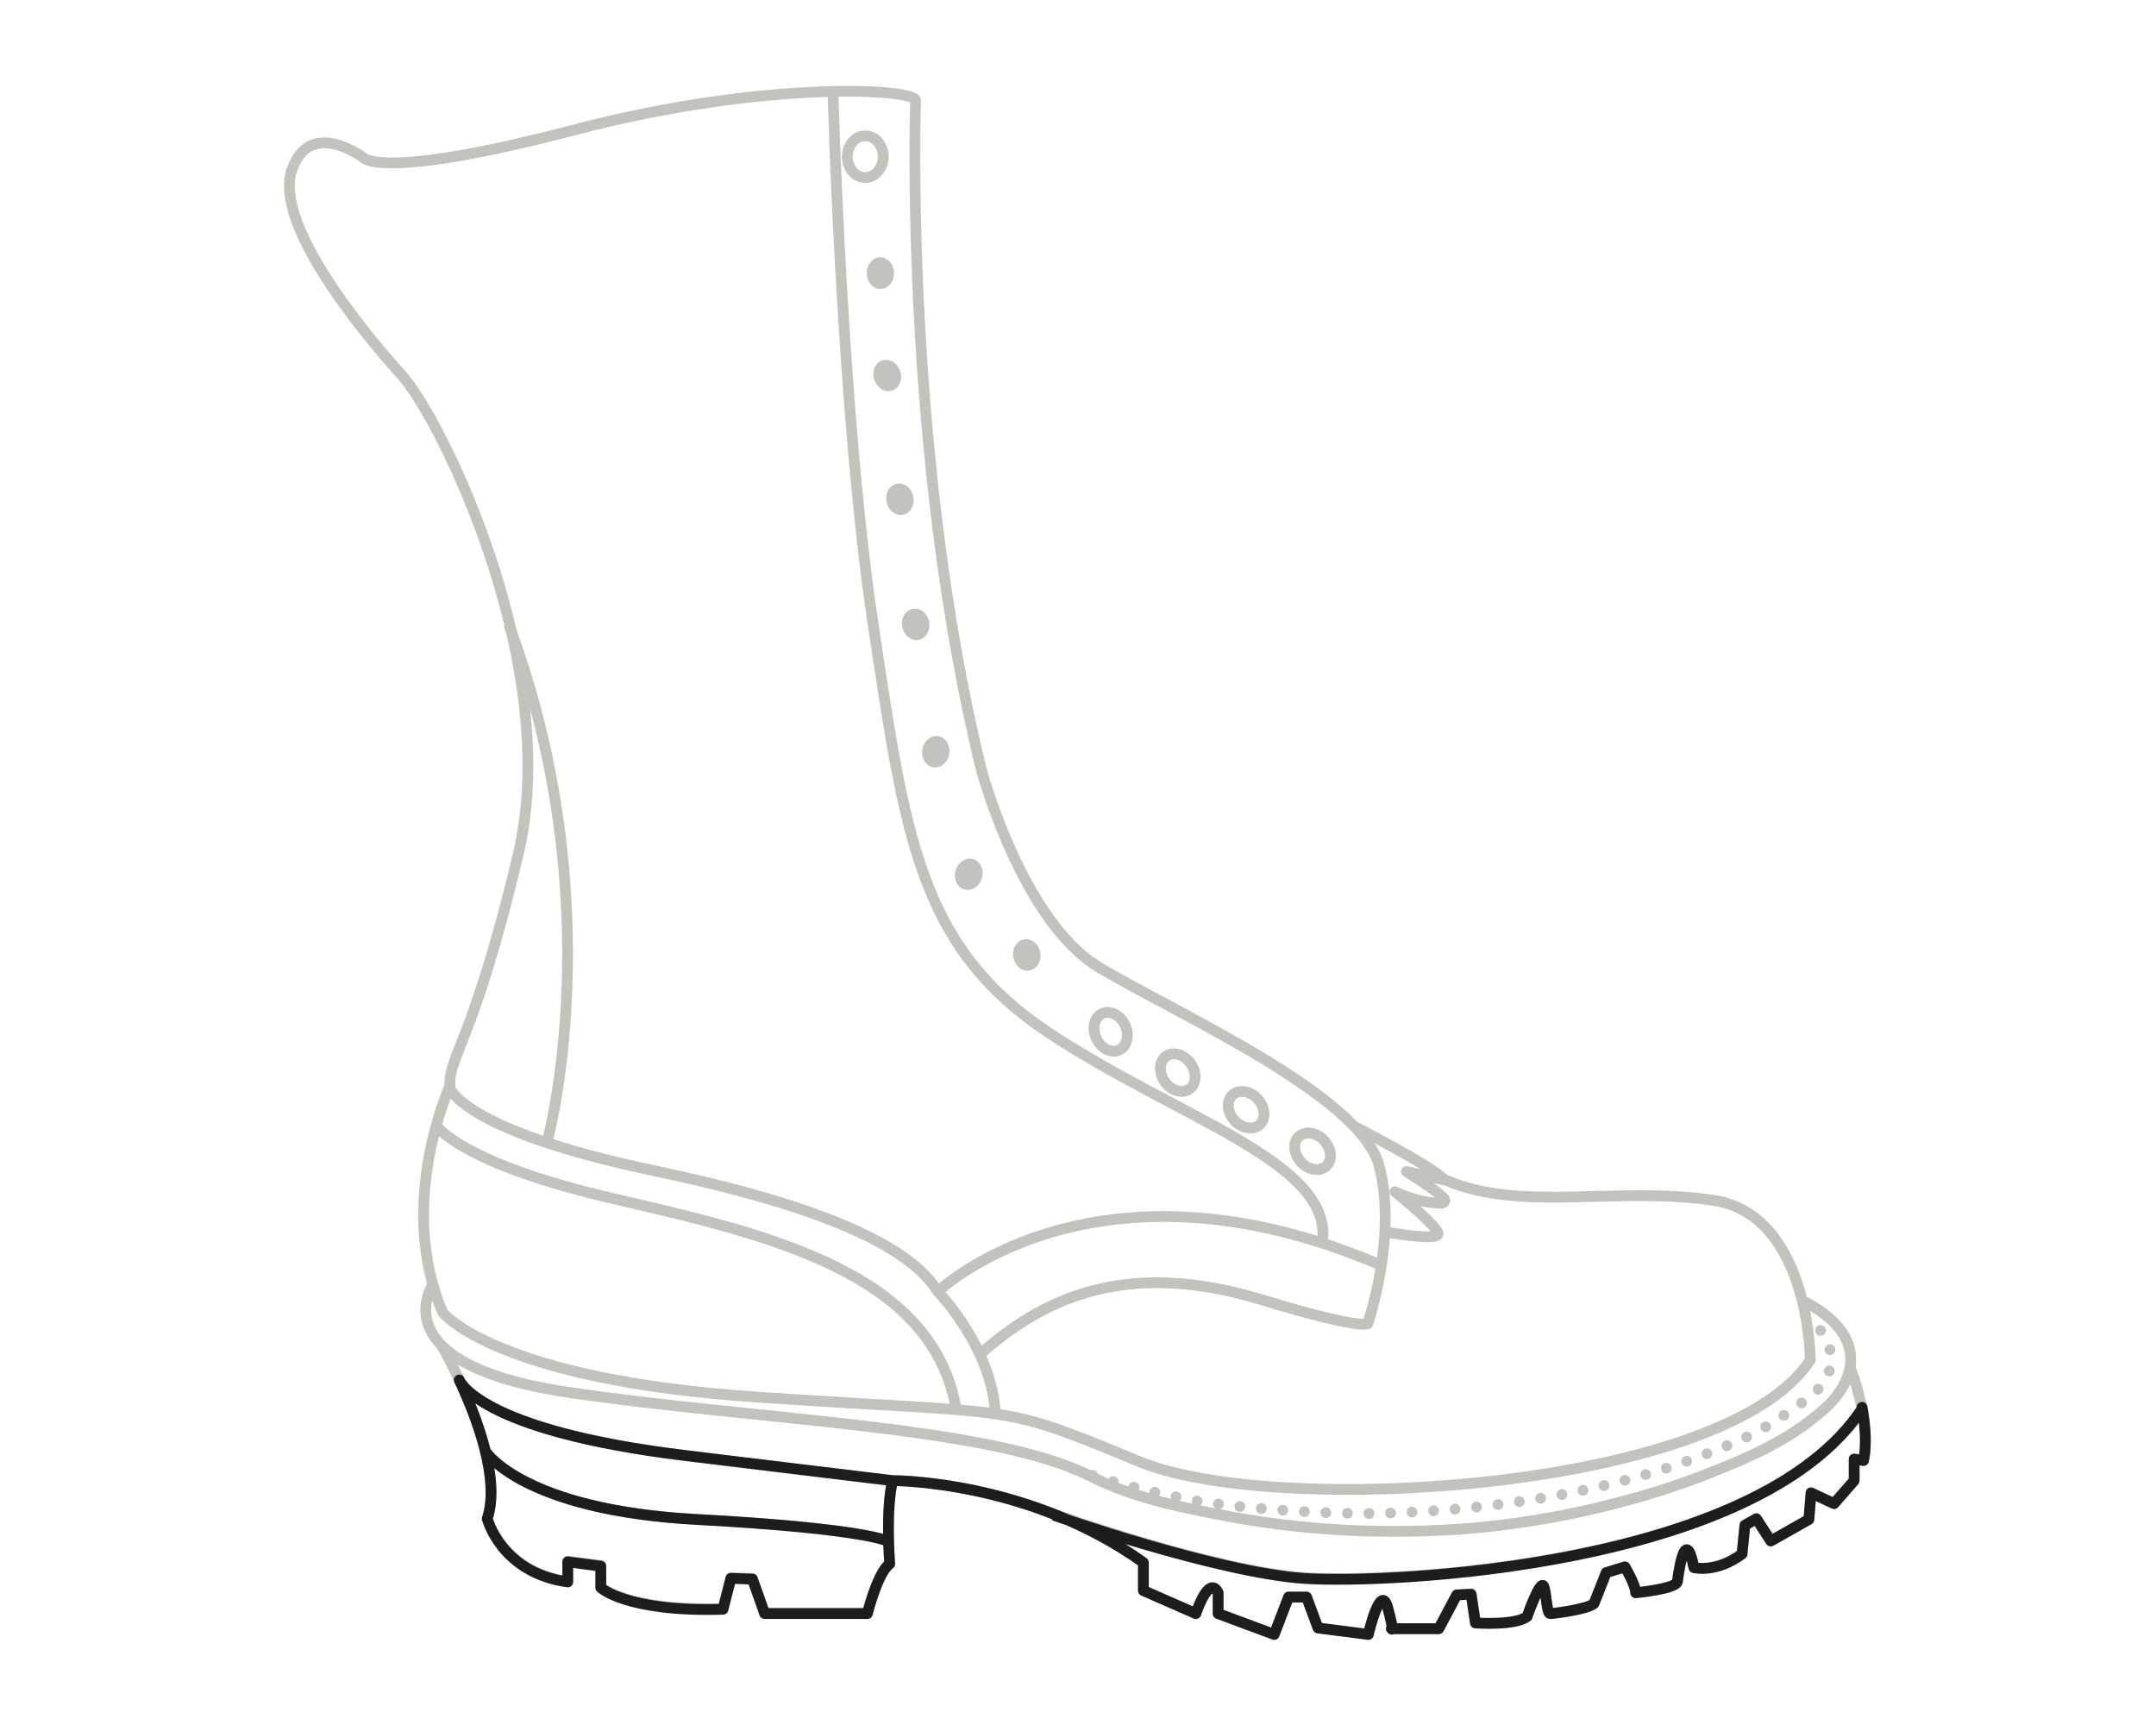 <?xml version="1.0" encoding="utf-8"?>
<!-- Generator: Adobe Illustrator 25.3.1, SVG Export Plug-In . SVG Version: 6.00 Build 0)  -->
<svg version="1.1" id="Layer_2" xmlns="http://www.w3.org/2000/svg" xmlns:xlink="http://www.w3.org/1999/xlink" x="0px" y="0px"
	 viewBox="0 0 300 240" style="enable-background:new 0 0 300 240;" xml:space="preserve">
<style type="text/css">
	.st0{fill:none;stroke:#C4C2BC;stroke-width:1.5;stroke-linejoin:round;}
	.st1{fill:#C4C2BC;}
	.st2{fill:none;stroke:#C4C2BC;stroke-width:1.5;stroke-linecap:round;stroke-linejoin:round;stroke-dasharray:0,3;}
	.st3{display:none;}
	.st4{display:inline;fill:none;stroke:#1D1D1D;stroke-width:1.5;stroke-linejoin:round;}
	.st5{display:inline;fill:none;stroke:#1D1D1D;stroke-width:1.5;stroke-linecap:round;stroke-linejoin:round;stroke-dasharray:0,3;}
	.st6{display:inline;}
	.st7{fill:none;stroke:#1D1D1D;stroke-width:1.5;stroke-linejoin:round;}
</style>
<g>
	<ellipse class="st0" cx="120.4" cy="21.8" rx="2.5" ry="2.9"/>
	<ellipse transform="matrix(0.904 -0.427 0.427 0.904 -46.528 79.753)" class="st0" cx="154.6" cy="143.6" rx="2.2" ry="2.8"/>
	<ellipse transform="matrix(0.816 -0.578 0.578 0.816 -56.1 122.223)" class="st0" cx="163.9" cy="149.2" rx="2.2" ry="2.8"/>
	<ellipse transform="matrix(0.741 -0.671 0.671 0.741 -58.703 156.481)" class="st0" cx="173.5" cy="154.3" rx="2.2" ry="2.8"/>
	<ellipse transform="matrix(0.741 -0.671 0.671 0.741 -60.167 164.141)" class="st0" cx="182.7" cy="160.1" rx="2.2" ry="2.8"/>
	<ellipse class="st1" cx="122.5" cy="38" rx="1.9" ry="2.2"/>
	<ellipse transform="matrix(0.944 -0.331 0.331 0.944 -10.315 43.812)" class="st1" cx="123.4" cy="52.2" rx="1.9" ry="2.2"/>
	<ellipse transform="matrix(0.98 -0.199 0.199 0.98 -11.305 26.267)" class="st1" cx="125.2" cy="69.5" rx="1.9" ry="2.2"/>
	<ellipse transform="matrix(0.98 -0.199 0.199 0.98 -14.729 27.051)" class="st1" cx="127.4" cy="86.9" rx="1.9" ry="2.2"/>
	<ellipse transform="matrix(0.146 -0.989 0.989 0.146 7.754 218.086)" class="st1" cx="130.2" cy="104.6" rx="2.2" ry="1.9"/>
	
		<ellipse transform="matrix(0.295 -0.956 0.956 0.295 -21.278 214.51)" class="st1" cx="134.7" cy="121.7" rx="2.2" ry="1.9"/>
	
		<ellipse transform="matrix(0.988 -0.155 0.155 0.988 -18.894 23.803)" class="st1" cx="142.9" cy="132.8" rx="1.9" ry="2.2"/>
	<path class="st0" d="M201.2,164.2c10.4,4.5,23.8,0.8,37.2,2.8s13.5,22.2,13.5,22.2c-11.6,18.1-74.4,22.1-93.5,14.1
		c-19.8-8.2-15.8-6.4-52.7-8.9c-36.8-2.4-44.1-11.8-44.1-11.8c-6.5-15.1,1-31.5,1-31.5c-0.2-4.2,3.3-6.1,9.5-32.2
		S61.5,58.4,55.9,52.2S38.1,31.1,40.6,23.7s9.9-1.8,9.9-1.8s2.2,3.3,29.3-3.8s47.9-5.7,47.6-4.1c0,0-1.7,48.6,9.1,92.9
		c0,0,5.6,21.3,16.6,27.8c11,6.5,36.2,17.7,38.8,27.5s-1.6,22-1.6,22s-1.4,0.7-14.5-3.3c-19.5-6-31,0.1-39.3,7.4"/>
	<path class="st0" d="M76.1,159c0,0,9.2-33.1-5.3-72.1"/>
	<path class="st0" d="M188.4,156.7c0,0,10.6,5.4,12.7,7.5l-5.4-1.2c0,0,3.9,2.4,5.2,3.7c0.3,0.2,0.1,0.7-0.3,0.7
		c-1.2,0-3.6-0.2-6.5-1.6c0,0,6.1,4.9,6,5.9c-0.1,1-7.3-0.3-7.3-0.3"/>
	<path class="st0" d="M62.5,151.2c0,0,1.4,6,28.6,11.7s36.3,11.8,39.4,16.8c0,0,7.6,7.8,8,17.1"/>
	<path class="st0" d="M60.7,156.6c0,0,3.4,5.3,24.8,10.2c21.1,4.9,44.1,10.1,47.5,29"/>
	<path class="st0" d="M130.5,179.7c0,0,21.6-20.8,61.6-3.7"/>
	<path class="st0" d="M115.9,12.6c0,0,1.2,45.2,5.6,74.3c4.4,29.1,6.3,44.7,24.3,56.7s39.9,18.1,38.2,29.3"/>
	<path class="st0" d="M60.2,178.8c0,0-7.4,11,18.8,14.9c25.6,3.8,56.6,4.6,71.3,11c0.5,0.2,1,0.5,1.5,0.7c5.2,2.7,11.5,4.1,17.2,5.2
		c11.8,2.4,24.1,3,36.1,2c7.6-0.7,15.2-2.1,22.5-4.2c4-1.1,8-2.5,11.9-4.1c5.4-2.2,10.2-4.5,14.6-8.5c3.9-3.6,6.4-10.1-3.6-15"/>
	<path class="st2" d="M251.2,183c3.3,2.5,4.9,6.3,2.3,9.7c-1.1,1.5-6.6,5.4-10.4,7.2c-3.7,1.7-7.4,3.1-11.3,4.4
		c-12.2,3.9-25.1,5.7-37.9,6.2c-9.4,0.4-23.8-0.9-28.6-1.9c-13.6-2.7-18.4-5.3-18.4-5.3"/>
	<path class="st0" d="M61.4,187.1c0,0,9.2,15.8,6.4,24.1c0,0,1.9,7.5,11.2,8.8v-2.8l4.6,0.6v3c0,0,3.6,3.4,17,3l1.1-4.3l3,0.1
		l1.7,4.8h14.3c0,0,1.4-5.7,3.1-6.9c0,0-0.6-7.3,0.4-11.5c0,0,18.9-0.1,34.9,11.4v3.9l7.3,3.2c0,0,1.8-5.5,3.1-2.9v2.9l7.8,2.9
		l2-5.2h2.5l1.6,4.3l7,0.9c0,0,1.7-7.4,2.7-3.7s0.5,2.9,0.5,2.9h6.6l2.5-4.7l2-0.1l0.6,4c0,0,5.6,0.4,7.2-0.9c0,0,1.8-5.2,2.3-4.2
		c0.4,1,0.4,3.8,0.9,3.8s5.2-0.6,6.1-1.4l1.7-4.3l2.6-0.8c0,0,1.5,2.5,1.5,3.6c0,0,5.4-0.5,5.8-1.5c0,0,1-8.6,2.3-2
		c0,0,3.1,0.8,6.7-1.9l0.4-4l1.6-0.9l2,3.1l5.3-3l0.3-3.7l3.2,1.5l2.8-3.2v-3l1.3,0.2c0,0,1.3-4.5-1.9-13.1"/>
	<path class="st0" d="M63.9,192c0,0,2.5,6.9,31.4,10.5s28.9,3.5,28.9,3.5"/>
	<path class="st0" d="M146.8,210.7c0,0,22.4,8,34.8,8.8c11.8,0.8,63.1-1.5,77.7-23.6"/>
	<path class="st0" d="M67.6,202c0,0,5.2,8.1,29.3,9.4s26.8,3.1,26.8,3.1"/>
</g>
<g class="st3">
	<path class="st4" d="M62.5,151.2c-0.2-4.2,3.3-6.1,9.5-32.2S61.5,58.4,55.9,52.2S38.1,31.1,40.6,23.7s9.9-1.8,9.9-1.8
		s2.2,3.3,29.3-3.8s47.9-5.7,47.6-4.1c0,0-1.7,48.6,9.1,92.9c0,0,5.6,21.3,16.6,27.8c11,6.5,36.2,17.7,38.8,27.5
		c1.2,4.6,0.9,9.7,0.3,13.9"/>
	<path class="st4" d="M76.1,159c0,0,9.2-33.1-5.3-72.1"/>
	<path class="st4" d="M62.5,151.2c0,0,1.4,6,28.6,11.7s36.3,11.8,39.4,16.8"/>
	<path class="st4" d="M115.9,12.6c0,0,1.2,45.2,5.6,74.3c4.4,29.1,6.3,44.7,24.3,56.7s39.9,18.1,38.2,29.3"/>
	<path class="st4" d="M192,176l0.2,0.1c-40-17.1-61.6,3.7-61.6,3.7l-0.1-0.2"/>
	<path class="st4" d="M188.4,156.7c1.7,1.8,3,3.7,3.4,5.4c2.6,9.8-1.6,22-1.6,22s-1.4,0.7-14.5-3.3c-19.5-6-31,0.1-39.3,7.4"/>
	<path class="st4" d="M201.2,164.2c10.4,4.5,23.8,0.8,37.2,2.8s13.5,22.2,13.5,22.2c-11.6,18.1-74.4,22.1-93.5,14.1
		c-19.8-8.2-15.8-6.4-52.7-8.9c-36.8-2.4-44.1-11.8-44.1-11.8c-6.5-15.1,1-31.5,1-31.5"/>
	<path class="st4" d="M193,171.5c0,0,7.2,1.3,7.3,0.3c0.1-1-6-5.9-6-5.9c2.9,1.4,5.4,1.6,6.5,1.6c0.4,0,0.5-0.4,0.3-0.7
		c-1.4-1.3-5.2-3.7-5.2-3.7l5.4,1.2c-2.1-2.1-12.7-7.5-12.7-7.5l0.2,0.2"/>
	<path class="st4" d="M138.5,196.8c-0.4-9.2-8-17.1-8-17.1c-3.1-5-12.1-11.2-39.4-16.8s-28.6-11.7-28.6-11.7l-0.2,0.4"/>
	<path class="st4" d="M60.7,156.6c0,0,3.4,5.3,24.8,10.2c21.1,4.9,44.1,10.1,47.5,29"/>
	<path class="st4" d="M130.5,179.7c0,0,21.6-20.8,61.6-3.7"/>
</g>
<g class="st3">
	<path class="st5" d="M251.2,183c3.3,2.5,4.9,6.3,2.3,9.7c-1.1,1.5-6.6,5.4-10.4,7.2c-3.7,1.7-7.4,3.1-11.3,4.4
		c-12.2,3.9-25.1,5.7-37.9,6.2c-9.4,0.4-23.8-0.9-28.6-1.9c-13.6-2.7-18.4-5.3-18.4-5.3"/>
	<g class="st6">
		<path class="st7" d="M250.7,180.9c1.1,4.5,1.1,8.3,1.1,8.3c-11.6,18.1-74.4,22.1-93.5,14.1c-19.8-8.2-15.8-6.4-52.7-8.9
			c-36.8-2.4-44.1-11.8-44.1-11.8c-0.6-1.3-1-2.6-1.4-3.9c0,0.1-7.3,11,18.8,14.8c25.6,3.8,56.6,4.6,71.3,11c0.5,0.2,1,0.5,1.5,0.7
			c5.2,2.7,11.5,4.1,17.2,5.2c11.8,2.4,24.1,3,36.1,2c7.6-0.7,15.2-2.1,22.5-4.2c4-1.1,8-2.5,11.9-4.1c5.4-2.2,10.2-4.5,14.6-8.5
			C258,192.3,260.5,185.8,250.7,180.9z"/>
		<polygon class="st7" points="60.2,178.8 60.2,178.8 60.2,178.8 		"/>
		<path class="st7" d="M250.6,180.8c0,0,0.1,0,0.1,0.1c0,0,0-0.1,0-0.1L250.6,180.8z"/>
	</g>
	<path class="st4" d="M257.6,190c0.8,2.3,1.4,4.2,1.7,5.9l0,0c-14.6,22.1-66,24.4-77.7,23.6c-12.4-0.9-34.8-8.8-34.8-8.8l0,0
		c-12-4.8-22.6-4.7-22.6-4.7s0,0-28.9-3.5S63.9,192,63.9,192c-1.3-2.9-2.5-4.8-2.5-4.8"/>
</g>
<g>
	<path class="st7" d="M67.6,202c0,0,5.2,8.1,29.3,9.4s26.8,3.1,26.8,3.1"/>
	<path class="st7" d="M124.2,206c0,0,0,0-28.9-3.5S63.9,192,63.9,192c2.5,5.3,5.7,13.9,3.9,19.3c0,0,1.9,7.5,11.2,8.8v-2.8l4.6,0.6
		v3c0,0,3.6,3.4,17,3l1.1-4.3l3,0.1l1.7,4.8h14.3c0,0,1.4-5.7,3.1-6.9C123.8,217.5,123.2,210.2,124.2,206c0,0,18.9-0.1,34.9,11.4
		v3.9l7.3,3.2c0,0,1.8-5.5,3.1-2.9v2.9l7.8,2.9l2-5.2h2.5l1.6,4.3l7,0.9c0,0,1.7-7.4,2.7-3.7s0.5,2.9,0.5,2.9h6.6l2.5-4.7l2-0.1
		l0.6,4c0,0,5.6,0.4,7.2-0.9c0,0,1.8-5.2,2.3-4.2c0.4,1,0.4,3.8,0.9,3.8s5.2-0.6,6.1-1.4l1.7-4.3l2.6-0.8c0,0,1.5,2.5,1.5,3.6
		c0,0,5.4-0.5,5.8-1.5c0,0,1-8.6,2.3-2c0,0,3.1,0.8,6.7-1.9l0.4-4l1.6-0.9l2,3.1l5.3-3l0.3-3.7l3.2,1.5l2.8-3.2v-3l1.3,0.2
		c0,0,0.7-2.5-0.2-7.4l0,0.2c-14.6,22.1-66,24.4-77.7,23.6c-12.4-0.9-34.8-8.8-34.8-8.8"/>
</g>
</svg>
